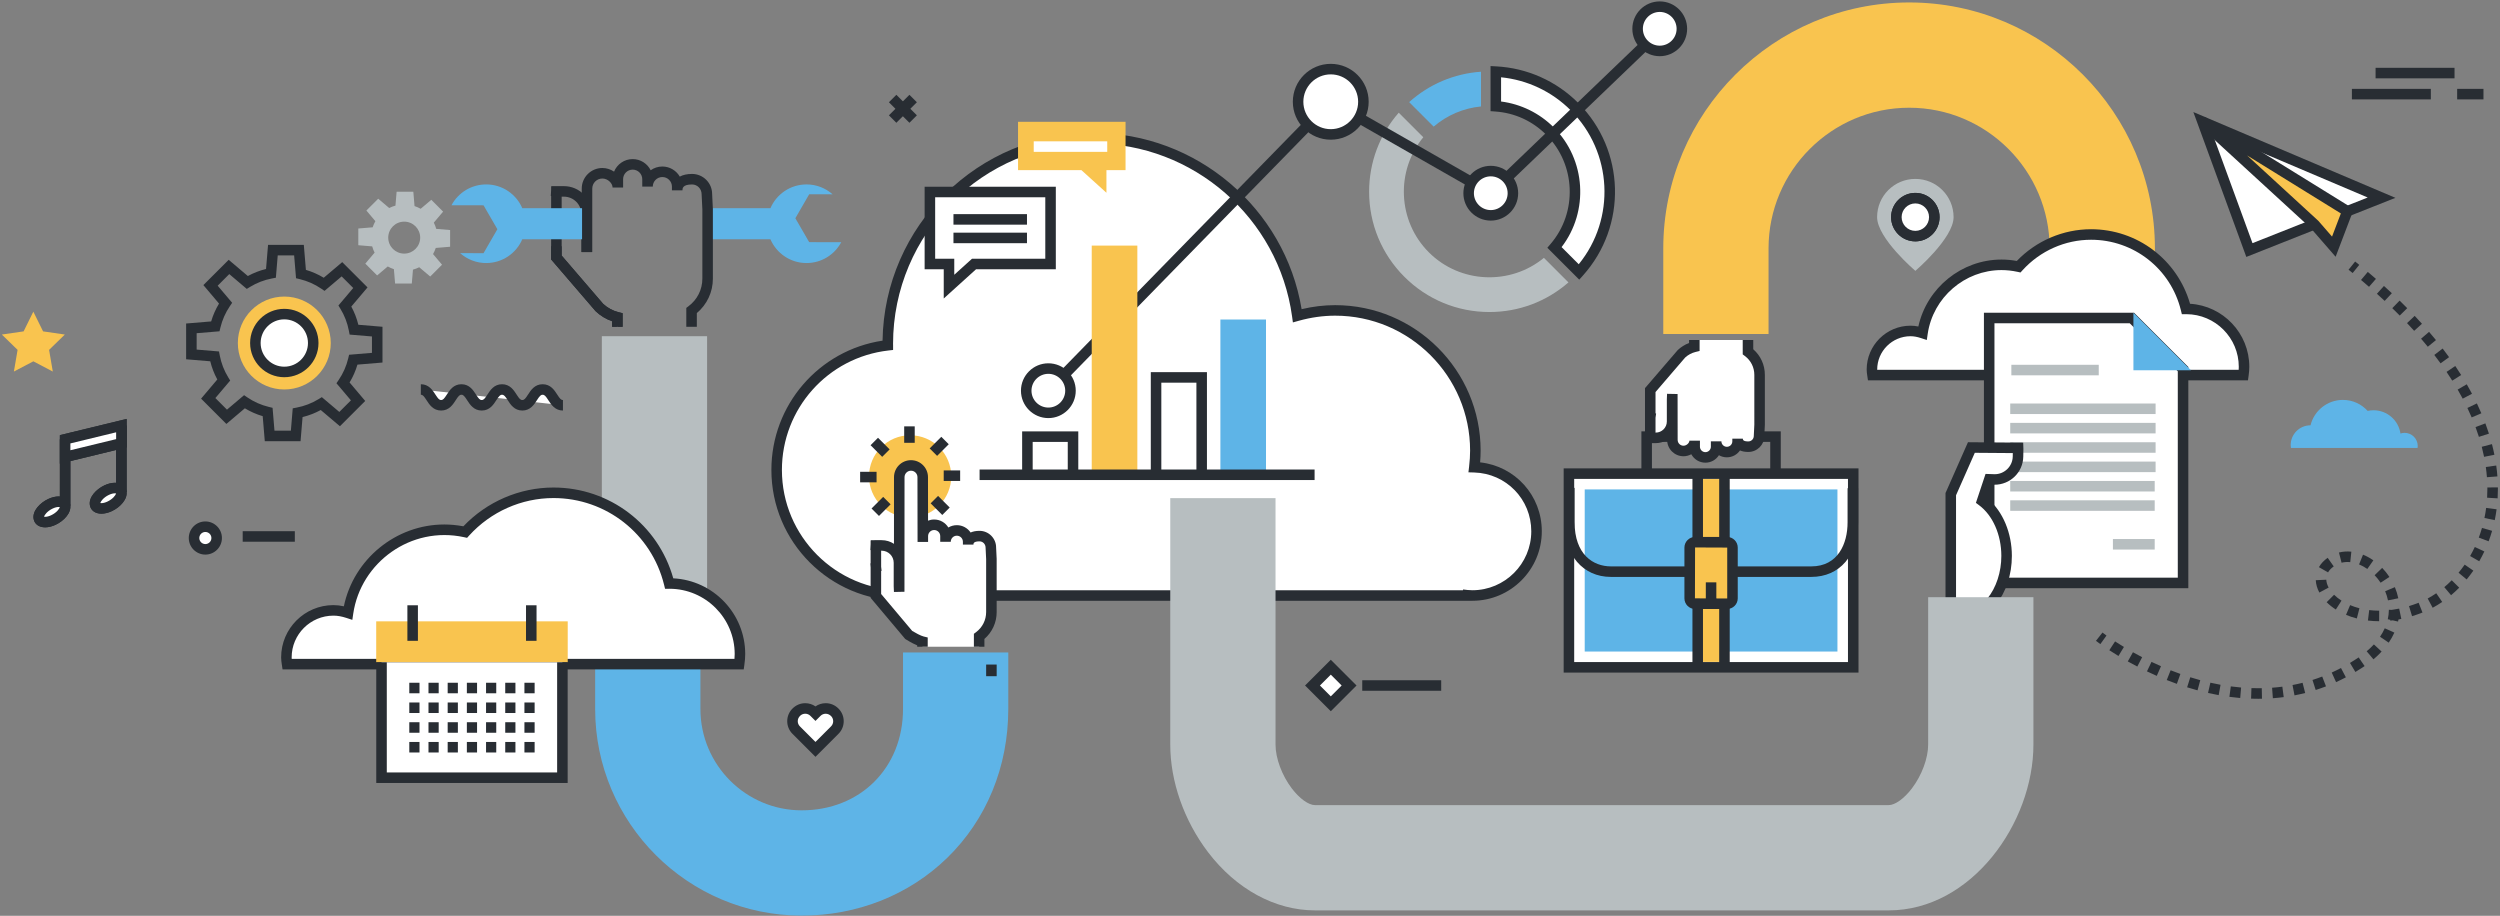 <?xml version="1.0" encoding="UTF-8"?>
<svg width="950px" height="348px" viewBox="0 0 950 348" version="1.1" xmlns="http://www.w3.org/2000/svg" xmlns:xlink="http://www.w3.org/1999/xlink">
    <rect x="0" y="0" width="950" height="348" fill="#808080" stroke="none"/>
    <!-- Generator: Sketch 41.2 (35397) - http://www.bohemiancoding.com/sketch -->
    <title>Creative Writing</title>
    <desc>Created with Sketch.</desc>
    <defs></defs>
    <g id="Page-1" stroke="none" stroke-width="1" fill="none" fill-rule="evenodd">
        <g id="Creative-Writing">
            <polygon id="Fill-223" fill="#B7BEC0" points="228.696 228.935 268.696 228.935 268.696 127.755 228.696 127.755"></polygon>
            <path d="M292.763,90.925 L270.053,90.922 L270.053,79.112 L292.767,79.111 C295.053,73.794 300.327,70.08 306.485,70.08 C310.28,70.071 313.737,71.505 316.378,73.835 L307.489,73.832 L302.231,82.935 L307.493,92.022 L319.683,92.027 C317.167,96.746 312.202,99.957 306.485,99.957 C300.34,99.962 295.056,96.24 292.763,90.925" id="Fill-224" fill="#5EB4E7"></path>
            <path d="M236.595,124.183 L232.595,124.183 L232.595,122.071 C230.285,121.272 228.16,119.986 226.38,118.299 L226.239,118.151 L209.429,98.592 L209.429,83.704 L209.301,82.285 L209.429,82.229 L209.429,74.486 L209.304,74.469 L209.429,72.117 L209.429,70.882 L209.512,70.877 L209.521,70.734 L214.298,70.733 C220.151,70.733 224.913,75.495 224.913,81.347 L224.913,95.777 L220.913,95.777 L220.913,81.347 C220.913,77.7 217.945,74.733 214.298,74.733 L213.429,74.733 L213.429,83.309 L213.723,84.712 L213.429,84.841 L213.429,97.11 L229.204,115.463 C230.852,117.002 232.879,118.098 235.07,118.635 L236.595,119.008 L236.595,124.183" id="Fill-225" fill="#282D33"></path>
            <path d="M211.429,95.177 C211.442,95.177 211.408,95.179 211.429,95.184 L211.429,97.851 L227.756,116.847 C229.644,118.636 231.987,119.939 234.595,120.578 L234.595,124.183 L211.429,95.177" id="Fill-226" fill="#FFFFFF"></path>
            <path d="M236.595,124.183 L232.595,124.183 L232.595,122.071 C230.285,121.272 228.16,119.986 226.38,118.299 L226.239,118.151 L209.429,98.592 L209.425,93.595 L210.973,93.23 L211.426,95.164 L211.429,95.153 L211.429,93.177 L211.822,93.527 L211.892,93.238 L213.429,93.604 L213.429,97.11 L229.204,115.463 C230.852,117.002 232.879,118.098 235.07,118.635 L236.595,119.008 L236.595,124.183" id="Fill-227" fill="#282D33"></path>
            <path d="M264.796,124.183 L260.796,124.183 L260.796,116.997 L261.599,116.396 C264.965,113.88 266.896,110.041 266.896,105.865 L266.896,79.546 L266.615,73.829 C266.612,71.726 264.979,70.093 262.973,70.093 C259.344,70.093 259.335,71.647 259.335,72.317 L259.335,72.322 L255.335,72.322 L255.335,70.915 C255.335,68.907 253.702,67.274 251.694,67.274 C249.688,67.274 248.057,68.907 248.057,70.915 L244.057,70.915 L244.057,68.093 C244.057,66.087 242.425,64.456 240.419,64.456 C238.413,64.456 236.78,66.087 236.78,68.093 L236.78,71.268 L232.78,71.268 C232.78,69.715 231.047,67.84 228.894,67.84 C226.779,67.84 225.06,69.56 225.06,71.672 L225.06,95.777 L221.06,95.777 L221.06,71.672 C221.06,67.354 224.574,63.84 228.894,63.84 C230.514,63.84 232.058,64.356 233.342,65.218 C234.48,62.427 237.224,60.456 240.419,60.456 C243.411,60.456 246.007,62.185 247.259,64.697 C248.511,63.802 250.042,63.274 251.694,63.274 C254.522,63.274 256.996,64.818 258.317,67.108 C259.541,66.446 261.11,66.093 262.973,66.093 C267.185,66.093 270.612,69.52 270.612,73.732 L270.893,79.449 L270.896,105.865 C270.896,110.973 268.685,115.692 264.796,118.964 L264.796,124.183" id="Fill-228" fill="#282D33"></path>
            <path d="M198.473,79.111 L221.183,79.114 L221.183,90.924 L198.47,90.925 C196.183,96.242 190.909,99.957 184.751,99.957 C180.955,99.965 177.499,98.531 174.857,96.201 L183.747,96.206 L189.004,87.101 L183.743,78.014 L171.553,78.009 C174.069,73.291 179.034,70.08 184.751,70.08 C190.896,70.074 196.181,73.796 198.473,79.111" id="Fill-229" fill="#5EB4E7"></path>
            <path d="M560.243,177.546 C560.485,175.47 560.638,173.378 560.638,171.239 C560.638,141.816 536.801,117.956 507.366,117.956 C502.38,117.956 497.559,118.693 492.97,119.976 C487.748,81.886 455.097,52.515 415.546,52.515 C372.362,52.515 337.361,87.524 337.361,130.679 C337.361,130.853 337.375,131.025 337.375,131.2 C313.596,133.916 295.128,154.075 295.128,178.582 C295.128,204.927 316.479,226.292 342.825,226.292 L557.405,226.292 C557.408,226.257 557.425,226.225 557.438,226.182 C558.124,226.241 558.803,226.292 559.493,226.292 C572.962,226.292 583.885,215.371 583.885,201.893 C583.885,188.677 573.362,177.933 560.243,177.546" id="Fill-230" fill="#FFFFFF"></path>
            <path d="M556.001,223.988 L557.608,224.189 C558.219,224.242 558.867,224.292 559.493,224.292 C571.84,224.292 581.885,214.244 581.885,201.893 C581.885,189.72 572.353,179.904 560.184,179.545 L558.004,179.481 L558.257,177.314 C558.513,175.115 558.638,173.128 558.638,171.239 C558.638,142.961 535.638,119.956 507.366,119.956 C502.79,119.956 498.127,120.61 493.508,121.902 L491.3,122.52 L490.988,120.248 C485.851,82.774 453.418,54.515 415.546,54.515 C373.538,54.515 339.361,88.682 339.361,130.679 L339.366,130.863 C339.371,130.975 339.375,131.086 339.375,131.2 L339.375,132.984 L337.602,133.187 C314.528,135.822 297.128,155.338 297.128,178.582 C297.128,203.787 317.628,224.292 342.825,224.292 L555.911,224.292 L556.001,223.988 Z M559.493,228.292 C559.405,228.292 559.319,228.292 559.232,228.291 L559.232,228.292 L342.825,228.292 C315.422,228.292 293.128,205.992 293.128,178.582 C293.128,153.903 311.164,133.089 335.371,129.448 C336.029,85.809 371.742,50.515 415.546,50.515 C454.655,50.515 488.254,79.15 494.615,117.484 C498.869,116.469 503.148,115.956 507.366,115.956 C537.843,115.956 562.638,140.755 562.638,171.239 C562.638,172.665 562.573,174.136 562.441,175.694 C575.748,177.141 585.885,188.264 585.885,201.893 C585.885,216.45 574.045,228.292 559.493,228.292 L559.493,228.292 Z" id="Fill-231" fill="#282D33"></path>
            <path d="M304.628,347.928 C261.36,347.928 226.159,312.699 226.159,269.397 L226.159,251.931 L266.159,251.931 L266.159,269.397 C266.159,290.643 283.416,307.928 304.628,307.928 C326.948,307.928 343.147,291.724 343.147,269.397 L343.147,247.931 L383.147,247.931 L383.147,269.397 C383.147,291.325 374.908,311.419 359.946,325.976 C345.397,340.132 325.751,347.928 304.628,347.928" id="Fill-232" fill="#5EB4E7"></path>
            <path d="M361.474,181.023 C361.474,189.65 354.479,196.644 345.853,196.644 C337.226,196.644 330.231,189.65 330.231,181.023 C330.231,172.396 337.226,165.402 345.853,165.402 C354.479,165.402 361.474,172.396 361.474,181.023" id="Fill-233" fill="#F9C44F"></path>
            <polygon id="Fill-234" fill="#282D33" points="343.593 168.266 347.593 168.266 347.593 162.017 343.593 162.017"></polygon>
            <polyline id="Fill-235" fill="#282D33" points="335.235 173.601 330.816 169.183 333.645 166.354 338.063 170.771 335.235 173.601"></polyline>
            <polyline id="Fill-236" fill="#282D33" points="326.849 183.284 326.849 179.284 333.097 179.283 333.097 183.283 326.849 183.284"></polyline>
            <polyline id="Fill-237" fill="#282D33" points="334.013 196.06 331.185 193.232 335.603 188.814 338.431 191.642 334.013 196.06"></polyline>
            <polyline id="Fill-238" fill="#282D33" points="348.112 200.028 344.112 200.027 344.114 193.779 348.114 193.78 348.112 200.028"></polyline>
            <polyline id="Fill-239" fill="#282D33" points="358.062 195.692 353.644 191.273 356.472 188.445 360.89 192.864 358.062 195.692"></polyline>
            <polygon id="Fill-240" fill="#282D33" points="358.61 182.763 364.858 182.763 364.858 178.763 358.61 178.763"></polygon>
            <polyline id="Fill-241" fill="#282D33" points="356.104 173.232 353.276 170.404 357.694 165.986 360.522 168.814 356.104 173.232"></polyline>
            <path d="M372.077,245.761 L372.077,241.844 C374.903,239.731 376.735,236.372 376.735,232.575 L376.735,212.469 L376.521,208.027 C376.521,205.648 374.591,203.717 372.212,203.717 C369.833,203.717 367.903,204.57 367.903,206.949 L367.903,205.872 C367.903,203.494 365.976,201.564 363.596,201.564 C361.218,201.564 359.288,203.494 359.288,205.872 L359.288,203.717 C359.288,201.34 357.358,199.411 354.979,199.411 C352.601,199.411 350.673,201.34 350.673,203.717 L350.673,205.928 C350.673,204.887 350.634,181.324 350.634,181.324 C350.634,178.868 348.636,176.866 346.175,176.866 C343.714,176.866 341.72,178.868 341.72,181.324 L341.695,224.868 L341.606,222.746 L341.606,213.841 C341.606,210.207 338.665,207.263 335.022,207.263 L332.833,207.263 C332.737,207.263 332.923,207.272 332.833,207.278 L332.833,215.514 C332.845,215.515 332.816,215.518 332.833,215.521 L332.833,226.452 L345.307,241.279 C345.307,241.279 348.54,243.33 350.532,243.814 L350.532,245.761 L372.077,245.761" id="Fill-242" fill="#FFFFFF"></path>
            <path d="M374.077,245.761 L370.077,245.761 L370.077,240.842 L370.879,240.243 C373.33,238.41 374.735,235.615 374.735,232.575 L374.735,212.469 L374.523,208.124 C374.521,206.753 373.485,205.717 372.212,205.717 C369.911,205.717 369.903,206.543 369.903,206.945 L369.903,206.949 L365.903,206.949 L365.903,205.872 C365.903,204.599 364.868,203.564 363.596,203.564 C362.323,203.564 361.288,204.599 361.288,205.872 L357.288,205.872 L357.288,203.717 C357.288,202.445 356.252,201.411 354.979,201.411 C353.708,201.411 352.673,202.445 352.673,203.717 L352.673,205.926 L352.673,205.928 L348.673,205.928 C348.673,204.887 348.634,181.327 348.634,181.327 C348.634,179.968 347.531,178.866 346.175,178.866 C344.821,178.866 343.72,179.968 343.72,181.324 L343.695,224.869 L339.697,224.951 L339.608,222.829 L339.606,213.841 C339.606,211.317 337.55,209.263 335.022,209.263 L334.833,209.263 L334.833,215.373 L335.013,216.906 L334.833,216.965 L334.833,225.722 L346.633,239.749 C347.835,240.486 349.877,241.596 351.005,241.871 L352.532,242.242 L352.532,245.761 L348.532,245.761 L348.532,245.241 C346.574,244.435 344.519,243.147 344.235,242.968 L343.975,242.802 L330.833,227.181 L330.833,215.661 L330.722,214.104 L330.833,214.068 L330.833,209.034 L330.717,209.02 L330.833,206.745 L330.833,205.404 L330.916,205.398 L330.924,205.264 L335.022,205.263 C336.749,205.263 338.358,205.775 339.706,206.655 L339.72,181.323 C339.72,177.763 342.615,174.866 346.175,174.866 C349.736,174.866 352.634,177.763 352.634,181.324 C352.634,181.324 352.649,190.672 352.661,197.852 C353.379,197.567 354.161,197.411 354.979,197.411 C357.263,197.411 359.267,198.629 360.374,200.45 C361.317,199.888 362.419,199.564 363.596,199.564 C365.772,199.564 367.695,200.673 368.83,202.355 C369.717,201.955 370.833,201.717 372.212,201.717 C375.69,201.717 378.521,204.548 378.521,208.027 L378.733,212.373 L378.735,232.575 C378.735,236.544 377.05,240.216 374.077,242.799 L374.077,245.761" id="Fill-243" fill="#282D33"></path>
            <polygon id="Fill-244" fill="#282D33" points="374.737 256.956 378.737 256.956 378.737 252.53 374.737 252.53"></polygon>
            <polygon id="Fill-245" fill="#FFFFFF" points="596.192 253.585 704.228 253.585 704.228 179.982 596.192 179.982"></polygon>
            <path d="M598.192,251.585 L702.228,251.585 L702.228,181.982 L598.192,181.982 L598.192,251.585 Z M594.192,255.585 L706.228,255.585 L706.228,177.982 L594.192,177.982 L594.192,255.585 Z" id="Fill-246" fill="#282D33"></path>
            <polygon id="Fill-247" fill="#5EB4E7" points="602.192 247.585 698.228 247.585 698.228 185.982 602.192 185.982"></polygon>
            <polygon id="Fill-248" fill="#F9C44F" points="643.579 251.527 656.844 251.527 656.844 182.042 643.579 182.042"></polygon>
            <path d="M688.269,219.228 L659.286,219.228 L659.286,215.228 L688.269,215.228 C698.454,215.228 702.083,206.583 702.083,198.494 L702.083,185.518 L706.083,185.518 L706.083,198.494 C706.083,211.089 699.09,219.228 688.269,219.228" id="Fill-249" fill="#282D33"></path>
            <path d="M640.333,219.228 L612.151,219.228 C601.496,219.228 594.337,210.845 594.337,198.368 L594.337,185.393 L598.337,185.393 L598.337,198.368 C598.337,210.799 605.473,215.228 612.151,215.228 L640.333,215.228 L640.333,219.228" id="Fill-250" fill="#282D33"></path>
            <polyline id="Fill-251" fill="#282D33" points="676.69 178.591 672.69 178.591 672.69 167.915 627.733 167.915 627.733 178.591 623.733 178.591 623.733 163.915 676.69 163.915 676.69 178.591"></polyline>
            <path d="M664.233,129.193 L664.233,133.666 C666.908,135.667 668.644,138.845 668.644,142.435 L668.644,161.464 L668.438,165.667 C668.438,167.918 666.612,169.744 664.361,169.744 C662.108,169.744 660.284,168.936 660.284,166.686 L660.284,167.706 C660.284,169.957 658.46,171.783 656.208,171.783 C653.956,171.783 652.13,169.957 652.13,167.706 L652.13,169.744 C652.13,171.995 650.303,173.82 648.052,173.82 C645.802,173.82 643.978,171.995 643.978,169.744 L643.978,167.45 C643.978,169.373 642.05,171.375 639.723,171.375 C637.392,171.375 635.507,169.48 635.507,167.157 L635.481,149.731 L635.399,151.739 L635.399,160.163 C635.399,163.604 632.614,166.389 629.169,166.389 L627.097,166.389 C627.007,166.389 627.181,166.381 627.097,166.376 L627.097,158.582 C627.108,158.582 627.079,158.579 627.097,158.575 L627.097,148.231 L638.899,134.496 C640.265,133.204 641.96,132.259 643.847,131.799 L643.847,129.193 L664.233,129.193" id="Fill-252" fill="#FFFFFF"></path>
            <path d="M648.052,175.82 C645.739,175.82 643.723,174.519 642.697,172.611 C641.801,173.094 640.782,173.375 639.723,173.375 C636.295,173.375 633.507,170.585 633.507,167.157 L633.507,167.151 C632.247,167.936 630.76,168.389 629.169,168.389 L625.209,168.389 L625.2,168.27 L625.097,168.264 L625.073,166.503 L624.965,164.619 L625.097,164.604 L625.097,147.49 L637.525,133.043 C638.775,131.859 640.248,130.938 641.847,130.331 L641.847,129.193 L645.847,129.193 L645.847,133.37 L644.32,133.742 C642.84,134.103 641.468,134.842 640.345,135.881 L629.097,148.972 L629.097,157.074 L629.32,157.139 L629.097,158.741 L629.097,164.389 L629.169,164.389 C631.501,164.389 633.399,162.493 633.399,160.163 L633.399,151.739 L633.483,149.649 L637.481,149.728 L637.507,167.154 C637.507,168.379 638.5,169.375 639.723,169.375 C641.009,169.375 641.978,168.207 641.978,167.45 L645.978,167.45 L645.978,169.744 C645.978,170.889 646.908,171.82 648.052,171.82 C649.198,171.82 650.13,170.889 650.13,169.744 L650.13,167.706 L654.13,167.706 C654.13,168.851 655.062,169.783 656.208,169.783 C657.353,169.783 658.284,168.851 658.284,167.706 L658.284,166.686 L662.284,166.686 C662.284,167.029 662.284,167.744 664.361,167.744 C665.507,167.744 666.438,166.813 666.438,165.667 L666.646,161.367 L666.644,142.435 C666.644,139.595 665.328,136.982 663.035,135.267 L662.233,134.667 L662.233,129.193 L666.233,129.193 L666.233,132.713 C669.048,135.177 670.644,138.667 670.644,142.435 L670.644,161.464 L670.436,165.765 C670.438,169.018 667.712,171.744 664.361,171.744 C663.082,171.744 662.037,171.531 661.198,171.169 C660.1,172.748 658.272,173.783 656.208,173.783 C655.112,173.783 654.083,173.491 653.193,172.981 C652.115,174.686 650.214,175.82 648.052,175.82" id="Fill-253" fill="#282D33"></path>
            <polygon id="Fill-254" fill="#282D33" points="643.131 205.416 647.131 205.416 647.131 180.312 643.131 180.312"></polygon>
            <polygon id="Fill-255" fill="#282D33" points="653.29 205.416 657.29 205.416 657.29 180.312 653.29 180.312"></polygon>
            <polygon id="Fill-256" fill="#282D33" points="643.131 252.691 647.131 252.691 647.131 228.85 643.131 228.85"></polygon>
            <polygon id="Fill-257" fill="#282D33" points="653.29 252.691 657.29 252.691 657.29 228.85 653.29 228.85"></polygon>
            <path d="M644.126,208.034 L644.079,227.372 L656.296,227.42 C656.325,227.42 656.344,227.401 656.344,227.372 L656.344,208.083 L644.126,208.034 Z M656.296,231.42 L644.126,231.42 C641.895,231.42 640.079,229.604 640.079,227.372 L640.079,208.083 C640.079,205.85 641.895,204.034 644.126,204.034 L656.296,204.034 C658.528,204.034 660.344,205.85 660.344,208.083 L660.344,227.372 C660.344,229.604 658.528,231.42 656.296,231.42 L656.296,231.42 Z" id="Fill-258" fill="#282D33"></path>
            <polygon id="Fill-259" fill="#282D33" points="648.21 228.147 652.21 228.147 652.21 221.292 648.21 221.292"></polygon>
            <path d="M672.046,126.931 L632.046,126.931 L632.046,94.396 C632.046,42.861 673.964,0.935 725.488,0.935 C776.976,0.935 818.864,42.861 818.864,94.396 L818.864,121.945 L778.864,121.945 L778.864,94.396 C778.864,64.917 754.92,40.935 725.488,40.935 C696.02,40.935 672.046,64.917 672.046,94.396 L672.046,126.931" id="Fill-260" fill="#F9C44F"></path>
            <path d="M711.549,142.527 C711.446,141.833 711.336,141.146 711.336,140.431 C711.336,132.33 717.903,125.763 726.004,125.763 C727.601,125.763 729.111,126.087 730.552,126.56 C732.706,111.898 745.305,100.63 760.568,100.63 C762.808,100.63 764.983,100.889 767.086,101.347 C773.888,93.847 783.679,89.107 794.604,89.107 C812.069,89.107 826.675,101.164 830.671,117.39 C830.694,117.39 830.72,117.386 830.743,117.386 C842.888,117.386 852.737,127.238 852.737,139.38 C852.737,140.455 852.632,141.495 852.488,142.527 L711.549,142.527" id="Fill-261" fill="#FFFFFF"></path>
            <path d="M713.337,140.527 L850.695,140.527 C850.723,140.126 850.737,139.75 850.737,139.38 C850.737,128.378 841.804,119.422 830.81,119.386 L830.671,119.39 L829.104,119.39 L828.729,117.869 C824.849,102.112 810.816,91.107 794.604,91.107 C784.734,91.107 775.244,95.329 768.567,102.691 L767.79,103.547 L766.66,103.301 C764.616,102.856 762.567,102.63 760.568,102.63 C746.612,102.63 734.559,113.043 732.531,126.851 L732.186,129.201 L729.928,128.46 C728.498,127.991 727.214,127.763 726.004,127.763 C719.019,127.763 713.336,133.446 713.336,140.431 C713.336,140.463 713.337,140.495 713.337,140.527 Z M854.227,144.527 L709.824,144.527 L709.552,142.697 C709.446,141.986 709.336,141.251 709.336,140.431 C709.336,131.24 716.813,123.763 726.004,123.763 C726.97,123.763 727.954,123.865 728.975,124.072 C732.187,109.421 745.392,98.63 760.568,98.63 C762.484,98.63 764.435,98.811 766.385,99.167 C773.768,91.489 783.988,87.107 794.604,87.107 C812.149,87.107 827.402,98.678 832.218,115.431 C844.764,116.196 854.737,126.646 854.737,139.38 C854.737,140.409 854.652,141.497 854.469,142.804 L854.227,144.527 L854.227,144.527 Z" id="Fill-262" fill="#282D33"></path>
            <path d="M109.092,252.372 C108.965,251.529 108.83,250.691 108.83,249.816 C108.83,239.945 116.835,231.943 126.708,231.943 C128.66,231.943 130.494,232.335 132.252,232.91 C134.878,215.039 150.235,201.305 168.838,201.305 C171.57,201.305 174.221,201.622 176.784,202.179 C185.071,193.039 197.015,187.261 210.323,187.261 C231.611,187.261 249.418,201.955 254.29,221.736 C254.312,221.736 254.35,221.729 254.371,221.729 C269.175,221.729 281.181,233.735 281.181,248.54 C281.181,249.847 281.055,251.118 280.877,252.372 L109.092,252.372" id="Fill-263" fill="#FFFFFF"></path>
            <path d="M110.852,250.372 L279.098,250.372 C279.154,249.721 279.181,249.119 279.181,248.54 C279.181,234.893 268.106,223.783 254.472,223.729 L254.29,223.736 L252.723,223.736 L252.348,222.214 C247.569,202.812 230.288,189.261 210.323,189.261 C198.167,189.261 186.483,194.459 178.266,203.522 L177.489,204.379 L176.359,204.133 C156.167,199.74 137.093,213.719 134.23,233.2 L133.886,235.547 L131.631,234.811 C129.818,234.219 128.254,233.943 126.708,233.943 C117.953,233.943 110.83,241.063 110.83,249.816 C110.83,249.999 110.838,250.185 110.852,250.372 Z M282.614,254.372 L107.371,254.372 L107.092,252.525 C106.963,251.673 106.83,250.791 106.83,249.816 C106.83,238.858 115.747,229.943 126.708,229.943 C127.989,229.943 129.298,230.093 130.666,230.398 C134.373,212.522 150.398,199.305 168.838,199.305 C171.219,199.305 173.651,199.538 176.083,199.996 C185.008,190.617 197.421,185.261 210.323,185.261 C231.618,185.261 250.118,199.372 255.839,219.766 C271.046,220.533 283.181,233.146 283.181,248.54 C283.181,249.789 283.078,251.095 282.857,252.652 L282.614,254.372 L282.614,254.372 Z" id="Fill-264" fill="#282D33"></path>
            <path d="M533.656,105.177 C525.022,96.542 520.267,85.062 520.267,72.85 C520.267,61.706 524.243,51.146 531.521,42.82 L540.852,52.151 C530.332,64.918 531.058,83.978 542.956,95.879 C554.856,107.78 573.916,108.502 586.686,97.983 L596.014,107.313 C587.686,114.59 577.128,118.568 565.981,118.568 C553.772,118.568 542.291,113.812 533.656,105.177" id="Fill-265" fill="#B7BEC0"></path>
            <path d="M535.479,38.807 C543.073,31.986 552.594,27.958 562.775,27.255 L562.775,40.451 C556.112,41.099 549.873,43.76 544.794,48.123 L535.479,38.807" id="Fill-266" fill="#5EB4E7"></path>
            <path d="M590.712,94.039 C601.677,81.26 601.108,61.927 589.009,49.827 C583.427,44.244 576.196,40.948 568.41,40.382 L568.41,27.213 C579.712,27.798 590.254,32.474 598.309,40.527 C615.538,57.757 616.111,85.431 600.031,103.359 L590.712,94.039" id="Fill-267" fill="#FFFFFF"></path>
            <path d="M593.401,93.899 L599.917,100.416 C613.978,83.147 612.811,57.858 596.894,41.941 C589.741,34.79 580.404,30.373 570.41,29.371 L570.41,38.573 C577.952,39.536 585,42.989 590.423,48.413 C602.68,60.67 603.845,80.303 593.401,93.899 Z M600.11,106.266 L587.988,94.143 L589.194,92.736 C599.525,80.696 598.822,62.47 587.594,51.241 C582.333,45.979 575.649,42.913 568.265,42.377 L566.41,42.242 L566.41,25.107 L568.513,25.216 C580.285,25.825 591.369,30.761 599.723,39.112 C617.642,57.033 618.431,85.84 601.52,104.694 L600.11,106.266 L600.11,106.266 Z" id="Fill-268" fill="#282D33"></path>
            <polyline id="Fill-269" fill="#282D33" points="402.655 147.01 399.794 144.215 505.333 36.169 566.188 70.942 627.161 12.409 629.931 15.294 566.8 75.899 506.034 41.176 402.655 147.01"></polyline>
            <path d="M406.783,148.464 C406.783,153.112 403.019,156.876 398.373,156.876 C393.728,156.876 389.963,153.112 389.963,148.464 C389.963,143.818 393.728,140.055 398.373,140.055 C403.019,140.055 406.783,143.818 406.783,148.464" id="Fill-270" fill="#FFFFFF"></path>
            <path d="M398.373,142.055 C394.838,142.055 391.963,144.93 391.963,148.464 C391.963,152 394.838,154.876 398.373,154.876 C401.908,154.876 404.783,152 404.783,148.464 C404.783,144.93 401.908,142.055 398.373,142.055 Z M398.373,158.876 C392.633,158.876 387.963,154.206 387.963,148.464 C387.963,142.725 392.633,138.055 398.373,138.055 C404.113,138.055 408.783,142.725 408.783,148.464 C408.783,154.206 404.113,158.876 398.373,158.876 L398.373,158.876 Z" id="Fill-271" fill="#282D33"></path>
            <path d="M518.094,38.672 C518.094,45.529 512.538,51.083 505.684,51.083 C498.829,51.083 493.273,45.529 493.273,38.672 C493.273,31.817 498.829,26.261 505.684,26.261 C512.538,26.261 518.094,31.817 518.094,38.672" id="Fill-272" fill="#FFFFFF"></path>
            <path d="M505.684,28.261 C499.943,28.261 495.273,32.932 495.273,38.672 C495.273,44.413 499.943,49.083 505.684,49.083 C511.424,49.083 516.094,44.413 516.094,38.672 C516.094,32.932 511.424,28.261 505.684,28.261 Z M505.684,53.083 C497.738,53.083 491.273,46.618 491.273,38.672 C491.273,30.726 497.738,24.261 505.684,24.261 C513.629,24.261 520.094,30.726 520.094,38.672 C520.094,46.618 513.629,53.083 505.684,53.083 L505.684,53.083 Z" id="Fill-273" fill="#282D33"></path>
            <path d="M574.904,73.42 C574.904,78.068 571.14,81.832 566.494,81.832 C561.849,81.832 558.084,78.068 558.084,73.42 C558.084,68.777 561.849,65.011 566.494,65.011 C571.14,65.011 574.904,68.777 574.904,73.42" id="Fill-274" fill="#FFFFFF"></path>
            <path d="M566.494,67.011 C562.959,67.011 560.084,69.886 560.084,73.42 C560.084,76.956 562.959,79.832 566.494,79.832 C570.029,79.832 572.904,76.956 572.904,73.42 C572.904,69.886 570.029,67.011 566.494,67.011 Z M566.494,83.832 C560.754,83.832 556.084,79.161 556.084,73.42 C556.084,67.681 560.754,63.011 566.494,63.011 C572.234,63.011 576.904,67.681 576.904,73.42 C576.904,79.161 572.234,83.832 566.494,83.832 L566.494,83.832 Z" id="Fill-275" fill="#282D33"></path>
            <path d="M639.11,10.945 C639.11,15.591 635.345,19.355 630.7,19.355 C626.054,19.355 622.29,15.591 622.29,10.945 C622.29,6.3 626.054,2.535 630.7,2.535 C635.345,2.535 639.11,6.3 639.11,10.945" id="Fill-276" fill="#FFFFFF"></path>
            <path d="M630.7,4.535 C627.166,4.535 624.29,7.411 624.29,10.945 C624.29,14.479 627.166,17.355 630.7,17.355 C634.235,17.355 637.11,14.479 637.11,10.945 C637.11,7.411 634.235,4.535 630.7,4.535 Z M630.7,21.355 C624.96,21.355 620.29,16.685 620.29,10.945 C620.29,5.205 624.96,0.535 630.7,0.535 C636.44,0.535 641.11,5.205 641.11,10.945 C641.11,16.685 636.44,21.355 630.7,21.355 L630.7,21.355 Z" id="Fill-277" fill="#282D33"></path>
            <polygon id="Fill-278" fill="#F9C44F" points="414.859 179.417 432.192 179.417 432.192 93.326 414.859 93.326"></polygon>
            <polygon id="Fill-279" fill="#FFFFFF" points="439.304 179.417 456.637 179.417 456.637 143.417 439.304 143.417"></polygon>
            <polyline id="Fill-280" fill="#282D33" points="458.637 179.417 454.637 179.417 454.637 145.417 441.304 145.417 441.304 179.417 437.304 179.417 437.304 141.417 458.637 141.417 458.637 179.417"></polyline>
            <polygon id="Fill-281" fill="#5EB4E7" points="463.748 179.417 481.081 179.417 481.081 121.417 463.748 121.417"></polygon>
            <polygon id="Fill-282" fill="#FFFFFF" points="390.415 179.417 407.748 179.417 407.748 165.927 390.415 165.927"></polygon>
            <polyline id="Fill-283" fill="#282D33" points="409.748 179.417 405.748 179.417 405.748 167.927 392.415 167.927 392.415 179.417 388.415 179.417 388.415 163.927 409.748 163.927 409.748 179.417"></polyline>
            <polyline id="Fill-284" fill="#FFFFFF" points="372.242 180.417 499.542 180.417 372.242 180.417"></polyline>
            <polygon id="Fill-285" fill="#282D33" points="372.242 182.417 499.542 182.417 499.542 178.417 372.242 178.417"></polygon>
            <polyline id="Fill-286" fill="#FFFFFF" points="829.562 221.518 829.562 140.277 810.12 120.832 755.892 120.832 755.892 221.518 829.562 221.518"></polyline>
            <path d="M757.892,219.518 L827.562,219.518 L827.562,141.105 L809.292,122.832 L757.892,122.832 L757.892,219.518 Z M831.562,223.518 L753.892,223.518 L753.892,118.832 L810.948,118.832 L831.562,139.449 L831.562,223.518 L831.562,223.518 Z" id="Fill-287" fill="#282D33"></path>
            <polyline id="Fill-288" fill="#5EB4E7" points="810.7 140.697 832.562 140.697 810.7 118.832 810.7 140.697"></polyline>
            <polygon id="Fill-289" fill="#B7BEC0" points="764.313 142.622 797.523 142.622 797.523 138.622 764.313 138.622"></polygon>
            <polygon id="Fill-290" fill="#B7BEC0" points="763.888 157.335 819.128 157.335 819.128 153.335 763.888 153.335"></polygon>
            <polygon id="Fill-291" fill="#B7BEC0" points="763.888 164.691 819.128 164.691 819.128 160.691 763.888 160.691"></polygon>
            <polygon id="Fill-292" fill="#B7BEC0" points="763.888 172.05 819.128 172.05 819.128 168.05 763.888 168.05"></polygon>
            <polygon id="Fill-293" fill="#B7BEC0" points="763.888 179.406 819.128 179.406 819.128 175.406 763.888 175.406"></polygon>
            <polygon id="Fill-294" fill="#B7BEC0" points="763.888 186.763 818.787 186.763 818.787 182.763 763.888 182.763"></polygon>
            <polygon id="Fill-295" fill="#B7BEC0" points="763.888 194.118 818.787 194.118 818.787 190.118 763.888 190.118"></polygon>
            <polygon id="Fill-296" fill="#B7BEC0" points="802.907 208.833 818.787 208.833 818.787 204.833 802.907 204.833"></polygon>
            <path d="M756.749,228.721 C760.293,224.35 762.51,218.139 762.509,211.244 C762.51,202.264 758.752,194.443 753.199,190.344 L755.933,182.133 L757.868,182.198 C762.744,182.274 766.766,178.383 766.844,173.504 L766.893,170.564 C766.895,170.435 766.881,170.314 766.877,170.189 L749.126,170.055 L741.294,187.778 L741.294,228.721 L756.749,228.721" id="Fill-297" fill="#FFFFFF"></path>
            <path d="M758.302,229.981 L755.196,227.461 C758.573,223.296 760.51,217.385 760.509,211.244 C760.51,203.214 757.253,195.823 752.011,191.953 L750.843,191.091 L754.507,180.084 L757.935,180.199 C761.637,180.246 764.783,177.24 764.844,173.473 L764.865,172.174 L750.424,172.065 L743.294,188.2 L743.294,228.721 L739.294,228.721 L739.294,187.355 L747.828,168.045 L768.816,168.204 L768.876,170.126 C768.888,170.335 768.894,170.462 768.892,170.594 L768.843,173.538 C768.748,179.508 763.826,184.242 757.837,184.198 L757.359,184.182 L755.538,189.652 C761.104,194.432 764.51,202.553 764.509,211.244 C764.51,218.389 762.305,225.043 758.302,229.981" id="Fill-298" fill="#282D33"></path>
            <path d="M717.7,345.945 L499.7,345.945 C484.551,345.945 469.727,337.872 459.028,323.795 C449.923,311.814 444.7,296.925 444.7,282.945 L444.7,189.279 L484.7,189.279 L484.7,282.945 C484.7,288.123 487.124,294.657 490.875,299.592 C493.808,303.451 497.271,305.945 499.7,305.945 L717.7,305.945 C720.128,305.945 723.593,303.451 726.526,299.592 C730.276,294.657 732.7,288.123 732.7,282.945 L732.7,226.945 L772.7,226.945 L772.7,282.945 C772.7,312.684 749.178,345.945 717.7,345.945" id="Fill-299" fill="#B7BEC0"></path>
            <polyline id="Fill-300" fill="#FFFFFF" points="399.211 72.962 353.359 72.962 353.359 100.326 360.621 100.326 360.621 108.919 370.121 100.326 399.211 100.326 399.211 72.962"></polyline>
            <path d="M355.359,98.326 L362.621,98.326 L362.621,104.413 L369.351,98.326 L397.211,98.326 L397.211,74.962 L355.359,74.962 L355.359,98.326 Z M358.621,113.426 L358.621,102.326 L351.359,102.326 L351.359,70.962 L401.211,70.962 L401.211,102.326 L370.892,102.326 L358.621,113.426 L358.621,113.426 Z" id="Fill-301" fill="#282D33"></path>
            <polygon id="Fill-302" fill="#282D33" points="362.316 85.371 390.252 85.371 390.252 81.371 362.316 81.371"></polygon>
            <polygon id="Fill-303" fill="#282D33" points="362.316 92.412 390.252 92.412 390.252 88.412 362.316 88.412"></polygon>
            <polyline id="Fill-304" fill="#F9C44F" points="386.857 46.294 427.709 46.294 427.709 64.66 420.445 64.66 420.445 73.253 410.945 64.66 386.857 64.66 386.857 46.294"></polyline>
            <polygon id="Fill-305" fill="#FFFFFF" points="392.814 57.705 420.752 57.705 420.752 53.705 392.814 53.705"></polygon>
            <path d="M104.3,163.656 L110.531,163.657 L111.238,155.167 L112.731,154.882 C115.694,154.318 118.496,153.236 121.061,151.667 L122.293,150.912 L128.946,156.542 L133.352,152.136 L127.851,145.635 L128.706,144.379 C130.396,141.893 131.611,139.145 132.316,136.213 L132.654,134.808 L141.342,134.084 L141.342,127.854 L132.853,127.146 L132.568,125.653 C132.005,122.692 130.923,119.889 129.353,117.323 L128.599,116.09 L134.228,109.438 L129.823,105.033 L123.321,110.536 L122.064,109.68 C119.58,107.99 116.833,106.774 113.899,106.068 L112.494,105.729 L111.77,97.042 L105.539,97.042 L104.832,105.532 L103.339,105.816 C100.374,106.38 97.571,107.462 95.009,109.031 L93.776,109.787 L87.124,104.156 L82.718,108.562 L88.219,115.063 L87.365,116.319 C85.673,118.809 84.457,121.557 83.753,124.485 L83.415,125.89 L74.728,126.615 L74.727,132.845 L83.218,133.553 L83.502,135.046 C84.066,138.01 85.147,140.813 86.717,143.374 L87.473,144.606 L81.842,151.26 L86.247,155.666 L92.749,150.164 L94.006,151.019 C96.494,152.711 99.241,153.927 102.171,154.631 L103.576,154.969 L104.3,163.656 Z M114.211,167.657 L100.62,167.656 L99.827,158.144 C97.441,157.443 95.169,156.441 93.044,155.154 L86.021,161.097 L76.412,151.485 L82.576,144.201 C81.387,142.021 80.49,139.707 79.897,137.29 L70.726,136.525 L70.728,122.935 L80.24,122.141 C80.941,119.756 81.943,117.485 83.229,115.359 L77.286,108.335 L86.899,98.726 L94.183,104.89 C96.362,103.702 98.677,102.805 101.095,102.212 L101.859,93.042 L115.449,93.042 L116.243,102.556 C118.631,103.258 120.902,104.259 123.025,105.545 L130.048,99.601 L139.659,109.213 L133.494,116.497 C134.683,118.679 135.58,120.993 136.172,123.409 L145.342,124.173 L145.342,137.765 L135.829,138.558 C135.127,140.944 134.126,143.216 132.841,145.339 L138.783,152.363 L129.171,161.973 L121.887,155.808 C119.706,156.997 117.392,157.894 114.976,158.486 L114.211,167.657 L114.211,167.657 Z" id="Fill-306" fill="#282D33"></path>
            <path d="M125.689,130.349 C125.689,140.099 117.785,148.003 108.035,148.003 C98.285,148.003 90.381,140.099 90.381,130.349 C90.381,120.599 98.285,112.695 108.035,112.695 C117.785,112.695 125.689,120.599 125.689,130.349" id="Fill-307" fill="#F9C44F"></path>
            <path d="M119.027,130.349 C119.027,136.42 114.105,141.341 108.035,141.341 C101.965,141.341 97.043,136.42 97.043,130.349 C97.043,124.279 101.965,119.357 108.035,119.357 C114.105,119.357 119.027,124.279 119.027,130.349" id="Fill-308" fill="#FFFFFF"></path>
            <path d="M108.035,121.357 C103.077,121.357 99.043,125.391 99.043,130.349 C99.043,135.308 103.077,139.341 108.035,139.341 C112.993,139.341 117.027,135.308 117.027,130.349 C117.027,125.391 112.993,121.357 108.035,121.357 Z M108.035,143.341 C100.871,143.341 95.043,137.513 95.043,130.349 C95.043,123.185 100.871,117.357 108.035,117.357 C115.199,117.357 121.027,123.185 121.027,130.349 C121.027,137.513 115.199,143.341 108.035,143.341 L108.035,143.341 Z" id="Fill-309" fill="#282D33"></path>
            <path d="M153.601,96.371 C150.246,96.371 147.526,93.652 147.526,90.297 C147.526,86.943 150.246,84.224 153.601,84.224 C156.955,84.224 159.673,86.943 159.673,90.297 C159.673,93.652 156.955,96.371 153.601,96.371 Z M171.041,93.763 L171.042,87.41 L165.767,86.971 C165.541,86.141 165.232,85.345 164.849,84.593 L168.384,80.416 L163.892,75.922 L159.851,79.343 C159.117,78.922 158.337,78.575 157.521,78.308 L157.066,72.856 L150.714,72.856 L150.275,78.13 C149.442,78.357 148.648,78.666 147.896,79.048 L143.718,75.513 L139.226,80.005 L142.646,84.046 C142.226,84.781 141.878,85.56 141.61,86.376 L136.16,86.832 L136.16,93.183 L141.433,93.624 C141.66,94.455 141.968,95.25 142.351,96.002 L138.817,100.179 L143.308,104.671 L147.349,101.252 C148.083,101.672 148.863,102.02 149.679,102.287 L150.134,107.739 L156.488,107.739 L156.926,102.464 C157.757,102.239 158.552,101.928 159.304,101.546 L163.482,105.081 L167.974,100.588 L164.555,96.548 C164.974,95.814 165.323,95.034 165.589,94.217 L171.041,93.763 L171.041,93.763 Z" id="Fill-310" fill="#B7BEC0"></path>
            <path d="M159.919,148.007 C163.775,148.007 163.775,154.007 167.63,154.007 C171.486,154.007 171.486,148.007 175.342,148.007 C179.199,148.007 179.199,154.007 183.056,154.007 C186.914,154.007 186.914,148.007 190.771,148.007 C194.626,148.007 194.626,154.007 198.483,154.007 C202.342,154.007 202.342,148.007 206.201,148.007 C210.06,148.007 210.06,154.007 213.919,154.007 L159.919,148.007" id="Fill-311" fill="#FFFFFF"></path>
            <path d="M213.919,156.007 C210.898,156.007 209.441,153.743 208.378,152.089 C207.357,150.501 206.923,150.007 206.201,150.007 C205.479,150.007 205.045,150.501 204.024,152.089 C202.961,153.743 201.504,156.007 198.483,156.007 C195.463,156.007 194.007,153.742 192.944,152.088 C191.924,150.501 191.491,150.007 190.771,150.007 C190.049,150.007 189.616,150.501 188.596,152.089 C187.533,153.743 186.077,156.007 183.056,156.007 C180.035,156.007 178.58,153.743 177.517,152.089 C176.496,150.501 176.063,150.007 175.342,150.007 C174.621,150.007 174.188,150.501 173.168,152.089 C172.105,153.743 170.65,156.007 167.63,156.007 C164.61,156.007 163.155,153.742 162.092,152.088 C161.072,150.501 160.64,150.007 159.919,150.007 L159.919,146.007 C162.939,146.007 164.395,148.272 165.458,149.926 C166.478,151.513 166.91,152.007 167.63,152.007 C168.351,152.007 168.783,151.513 169.803,149.926 C170.866,148.272 172.321,146.007 175.342,146.007 C178.362,146.007 179.818,148.272 180.881,149.926 C181.901,151.513 182.335,152.007 183.056,152.007 C183.777,152.007 184.211,151.513 185.231,149.926 C186.294,148.272 187.75,146.007 190.771,146.007 C193.791,146.007 195.246,148.272 196.309,149.926 C197.329,151.513 197.762,152.007 198.483,152.007 C199.206,152.007 199.639,151.513 200.66,149.925 C201.724,148.272 203.18,146.007 206.201,146.007 C209.222,146.007 210.679,148.272 211.742,149.925 C212.764,151.513 213.196,152.007 213.919,152.007 L213.919,156.007" id="Fill-312" fill="#282D33"></path>
            <path d="M24.713,192.17 C25.031,193.871 23.059,196.299 20.305,197.596 C17.554,198.894 15.065,198.566 14.748,196.868 C14.429,195.167 16.401,192.736 19.155,191.439 C21.908,190.144 24.396,190.471 24.713,192.17" id="Fill-313" fill="#FFFFFF"></path>
            <path d="M16.729,196.347 C16.827,196.37 16.972,196.39 17.168,196.39 C17.816,196.39 18.627,196.176 19.451,195.788 C21.532,194.808 22.597,193.316 22.733,192.691 C22.634,192.668 22.489,192.647 22.292,192.647 C21.643,192.647 20.831,192.861 20.007,193.249 C17.961,194.212 16.872,195.726 16.729,196.347 Z M17.168,200.39 C14.827,200.39 13.145,199.181 12.782,197.235 C12.215,194.216 15.131,191.124 18.303,189.629 C19.67,188.987 21.049,188.647 22.292,188.647 C24.635,188.647 26.316,189.857 26.679,191.804 C27.243,194.821 24.328,197.912 21.157,199.406 C19.792,200.049 18.412,200.39 17.168,200.39 L17.168,200.39 Z" id="Fill-314" fill="#282D33"></path>
            <polyline id="Fill-315" fill="#FFFFFF" points="24.745 192.16 24.749 166.925 24.745 192.16"></polyline>
            <polyline id="Fill-316" fill="#282D33" points="26.745 192.16 22.745 192.159 22.749 166.925 26.749 166.926 26.745 192.16"></polyline>
            <path d="M46.096,186.977 C46.414,188.677 44.438,191.107 41.686,192.403 C38.935,193.701 36.446,193.374 36.129,191.671 C35.812,189.971 37.783,187.541 40.537,186.248 C43.288,184.953 45.778,185.277 46.096,186.977" id="Fill-317" fill="#FFFFFF"></path>
            <path d="M38.11,191.153 C38.208,191.176 38.353,191.197 38.55,191.197 C39.198,191.197 40.009,190.983 40.833,190.594 C42.912,189.615 43.978,188.125 44.115,187.499 C44.018,187.476 43.872,187.455 43.675,187.455 C43.026,187.455 42.214,187.668 41.389,188.057 C39.342,189.018 38.253,190.532 38.11,191.153 Z M38.55,195.197 C36.207,195.197 34.526,193.986 34.163,192.038 C33.6,189.015 36.516,185.926 39.687,184.437 C41.052,183.794 42.432,183.455 43.675,183.455 C46.018,183.455 47.698,184.664 48.061,186.61 C48.626,189.626 45.711,192.718 42.539,194.212 C41.173,194.856 39.793,195.197 38.55,195.197 L38.55,195.197 Z" id="Fill-318" fill="#282D33"></path>
            <polyline id="Fill-319" fill="#FFFFFF" points="46.129 186.965 46.129 161.73 46.129 186.965"></polyline>
            <polygon id="Fill-320" fill="#282D33" points="44.129 186.965 48.129 186.965 48.129 161.73 44.129 161.73"></polygon>
            <polyline id="Fill-321" fill="#FFFFFF" points="46.129 168.443 24.745 173.637 24.749 166.925 46.129 161.73 46.129 168.443"></polyline>
            <path d="M26.748,168.498 L26.747,171.093 L44.129,166.871 L44.129,164.274 L26.748,168.498 Z M22.744,176.182 L22.75,165.353 L48.129,159.186 L48.129,170.015 L22.744,176.182 L22.744,176.182 Z" id="Fill-322" fill="#282D33"></path>
            <path d="M24.713,192.17 C25.031,193.871 23.059,196.299 20.305,197.596 C17.554,198.894 15.065,198.566 14.748,196.868 C14.429,195.167 16.401,192.736 19.155,191.439 C21.908,190.144 24.396,190.471 24.713,192.17" id="Fill-323" fill="#FFFFFF"></path>
            <path d="M16.729,196.347 C16.827,196.37 16.972,196.39 17.168,196.39 C17.816,196.39 18.627,196.176 19.451,195.788 C21.532,194.808 22.597,193.316 22.733,192.691 C22.634,192.668 22.489,192.647 22.292,192.647 C21.643,192.647 20.831,192.861 20.007,193.249 C17.961,194.212 16.872,195.726 16.729,196.347 Z M17.168,200.39 C14.827,200.39 13.145,199.181 12.782,197.235 C12.215,194.216 15.131,191.124 18.303,189.629 C19.67,188.987 21.049,188.647 22.292,188.647 C24.635,188.647 26.316,189.857 26.679,191.804 C27.243,194.821 24.328,197.912 21.157,199.406 C19.792,200.049 18.412,200.39 17.168,200.39 L17.168,200.39 Z" id="Fill-324" fill="#282D33"></path>
            <polyline id="Fill-325" fill="#FFFFFF" points="24.745 192.16 24.749 166.925 24.745 192.16"></polyline>
            <polyline id="Fill-326" fill="#282D33" points="26.745 192.16 22.745 192.159 22.749 166.925 26.749 166.926 26.745 192.16"></polyline>
            <path d="M46.096,186.977 C46.414,188.677 44.438,191.107 41.686,192.403 C38.935,193.701 36.446,193.374 36.129,191.671 C35.812,189.971 37.783,187.541 40.537,186.248 C43.288,184.953 45.778,185.277 46.096,186.977" id="Fill-327" fill="#FFFFFF"></path>
            <path d="M38.11,191.153 C38.208,191.176 38.353,191.197 38.55,191.197 C39.198,191.197 40.009,190.983 40.833,190.594 C42.912,189.615 43.978,188.125 44.115,187.499 C44.018,187.476 43.872,187.455 43.675,187.455 C43.026,187.455 42.214,187.668 41.389,188.057 C39.342,189.018 38.253,190.532 38.11,191.153 Z M38.55,195.197 C36.207,195.197 34.526,193.986 34.163,192.038 C33.6,189.015 36.516,185.926 39.687,184.437 C41.052,183.794 42.432,183.455 43.675,183.455 C46.018,183.455 47.698,184.664 48.061,186.61 C48.626,189.626 45.711,192.718 42.539,194.212 C41.173,194.856 39.793,195.197 38.55,195.197 L38.55,195.197 Z" id="Fill-328" fill="#282D33"></path>
            <polyline id="Fill-329" fill="#FFFFFF" points="46.129 186.965 46.129 161.73 46.129 186.965"></polyline>
            <polygon id="Fill-330" fill="#282D33" points="44.129 186.965 48.129 186.965 48.129 161.73 44.129 161.73"></polygon>
            <polyline id="Fill-331" fill="#FFFFFF" points="46.129 168.443 24.745 173.637 24.749 166.925 46.129 161.73 46.129 168.443"></polyline>
            <path d="M26.748,168.498 L26.747,171.093 L44.129,166.871 L44.129,164.274 L26.748,168.498 Z M22.744,176.182 L22.75,165.353 L48.129,159.186 L48.129,170.015 L22.744,176.182 L22.744,176.182 Z" id="Fill-332" fill="#282D33"></path>
            <path d="M73.736,204.447 C73.736,206.822 75.66,208.747 78.035,208.747 C80.408,208.747 82.334,206.822 82.334,204.447 C82.334,202.074 80.408,200.148 78.035,200.148 C75.66,200.148 73.736,202.074 73.736,204.447" id="Fill-333" fill="#FFFFFF"></path>
            <path d="M78.035,202.148 C76.768,202.148 75.736,203.179 75.736,204.447 C75.736,205.715 76.768,206.747 78.035,206.747 C79.303,206.747 80.334,205.715 80.334,204.447 C80.334,203.179 79.303,202.148 78.035,202.148 Z M78.035,210.747 C74.562,210.747 71.736,207.92 71.736,204.447 C71.736,200.974 74.562,198.148 78.035,198.148 C81.508,198.148 84.334,200.974 84.334,204.447 C84.334,207.92 81.508,210.747 78.035,210.747 L78.035,210.747 Z" id="Fill-334" fill="#282D33"></path>
            <polyline id="Fill-335" fill="#FFFFFF" points="92.221 203.854 112.035 203.854 92.221 203.854"></polyline>
            <polygon id="Fill-336" fill="#282D33" points="92.221 205.854 112.035 205.854 112.035 201.854 92.221 201.854"></polygon>
            <polyline id="Fill-337" fill="#FFFFFF" points="346.995 37.447 339.198 45.242 346.995 37.447"></polyline>
            <polyline id="Fill-338" fill="#282D33" points="340.612 46.656 337.784 43.827 345.581 36.032 348.409 38.861 340.612 46.656"></polyline>
            <polyline id="Fill-339" fill="#FFFFFF" points="346.997 45.242 339.198 37.443 346.997 45.242"></polyline>
            <polyline id="Fill-340" fill="#282D33" points="345.583 46.656 337.784 38.857 340.612 36.029 348.411 43.828 345.583 46.656"></polyline>
            <polyline id="Fill-341" fill="#FFFFFF" points="505.701 267.449 498.746 260.494 505.701 253.539 512.656 260.494 505.701 267.449"></polyline>
            <path d="M501.574,260.494 L505.701,264.62 L509.828,260.494 L505.701,256.367 L501.574,260.494 Z M505.701,270.277 L495.918,260.494 L505.701,250.71 L515.484,260.494 L505.701,270.277 L505.701,270.277 Z" id="Fill-342" fill="#282D33"></path>
            <polyline id="Fill-343" fill="#FFFFFF" points="517.656 260.494 547.656 260.494 517.656 260.494"></polyline>
            <polygon id="Fill-344" fill="#282D33" points="517.656 262.494 547.656 262.494 547.656 258.494 517.656 258.494"></polygon>
            <polyline id="Fill-345" fill="#FFFFFF" points="902.721 27.767 932.721 27.767 902.721 27.767"></polyline>
            <polygon id="Fill-346" fill="#282D33" points="902.721 29.767 932.721 29.767 932.721 25.767 902.721 25.767"></polygon>
            <polyline id="Fill-347" fill="#FFFFFF" points="893.72 35.767 923.721 35.767 893.72 35.767"></polyline>
            <polygon id="Fill-348" fill="#282D33" points="893.72 37.767 923.721 37.767 923.721 33.767 893.72 33.767"></polygon>
            <polyline id="Fill-349" fill="#FFFFFF" points="933.721 35.767 943.721 35.767 933.721 35.767"></polyline>
            <polygon id="Fill-350" fill="#282D33" points="933.721 37.767 943.721 37.767 943.721 33.767 933.721 33.767"></polygon>
            <path d="M727.831,67.984 C719.802,67.984 713.3,74.486 713.3,82.511 C713.3,90.542 727.831,102.929 727.831,102.929 C727.831,102.929 742.361,90.542 742.361,82.511 C742.361,74.486 735.859,67.984 727.831,67.984" id="Fill-351" fill="#B7BEC0"></path>
            <path d="M727.831,77.301 C724.955,77.301 722.615,79.639 722.615,82.511 C722.615,85.387 724.955,87.726 727.831,87.726 C730.703,87.726 733.04,85.387 733.04,82.511 C733.04,79.639 730.703,77.301 727.831,77.301 Z M727.831,91.726 C722.749,91.726 718.615,87.592 718.615,82.511 C718.615,77.433 722.749,73.301 727.831,73.301 C732.909,73.301 737.04,77.433 737.04,82.511 C737.04,87.592 732.909,91.726 727.831,91.726 L727.831,91.726 Z" id="Fill-352" fill="#282D33"></path>
            <path d="M727.831,89.726 C723.844,89.726 720.615,86.496 720.615,82.511 C720.615,78.529 723.844,75.301 727.831,75.301 C731.818,75.301 735.04,78.529 735.04,82.511 C735.04,86.496 731.818,89.726 727.831,89.726" id="Fill-353" fill="#FFFFFF"></path>
            <path d="M727.831,77.301 C724.955,77.301 722.615,79.639 722.615,82.511 C722.615,85.387 724.955,87.726 727.831,87.726 C730.703,87.726 733.04,85.387 733.04,82.511 C733.04,79.639 730.703,77.301 727.831,77.301 Z M727.831,91.726 C722.749,91.726 718.615,87.592 718.615,82.511 C718.615,77.433 722.749,73.301 727.831,73.301 C732.909,73.301 737.04,77.433 737.04,82.511 C737.04,87.592 732.909,91.726 727.831,91.726 L727.831,91.726 Z" id="Fill-354" fill="#282D33"></path>
            <path d="M303.057,277.945 L302.544,277.431 C300.68,275.568 300.68,272.544 302.544,270.68 L302.614,270.61 C304.478,268.746 307.501,268.746 309.366,270.61 L309.879,271.123 L310.391,270.61 C312.255,268.746 315.278,268.746 317.143,270.61 L317.213,270.68 C319.077,272.544 319.077,275.568 317.213,277.431 L316.7,277.945 L309.879,284.767 L303.057,277.945" id="Fill-355" fill="#FFFFFF"></path>
            <path d="M305.99,271.212 C305.249,271.212 304.552,271.5 304.028,272.024 C303.435,272.619 303.146,273.315 303.146,274.056 C303.146,274.797 303.435,275.493 303.958,276.017 L309.879,281.938 L315.799,276.018 C316.323,275.493 316.611,274.797 316.611,274.056 C316.611,273.315 316.323,272.618 315.799,272.094 C314.61,270.907 312.853,270.976 311.805,272.024 L309.881,273.952 L307.952,272.025 C307.428,271.5 306.731,271.212 305.99,271.212 Z M309.879,287.596 L301.128,278.843 C299.851,277.567 299.146,275.866 299.146,274.056 C299.146,272.247 299.851,270.545 301.13,269.266 C302.479,267.917 304.18,267.212 305.99,267.212 C307.401,267.212 308.747,267.641 309.878,268.437 C311.01,267.64 312.355,267.212 313.767,267.212 C315.576,267.211 317.277,267.916 318.557,269.195 L318.628,269.266 C319.907,270.545 320.611,272.247 320.611,274.056 C320.611,275.866 319.907,277.566 318.627,278.846 L309.879,287.596 L309.879,287.596 Z" id="Fill-356" fill="#282D33"></path>
            <polyline id="Fill-357" fill="#F9C44F" points="12.668 122.951 15.038 127.75 20.336 128.522 16.503 132.258 17.408 137.535 12.668 135.044 7.931 137.535 8.835 132.258 5 128.522 10.299 127.75 12.668 122.951"></polyline>
            <path d="M12.668,132.785 L14.752,133.88 L14.354,131.56 L16.039,129.917 L13.71,129.578 L12.668,127.469 L11.627,129.578 L9.298,129.917 L10.984,131.56 L10.586,133.879 L12.668,132.785 Z M5.275,141.19 L6.686,132.957 L0.702,127.126 L8.971,125.923 L12.668,118.433 L16.366,125.923 L24.634,127.126 L18.652,132.957 L20.064,141.189 L12.669,137.304 L5.275,141.19 L5.275,141.19 Z" id="Fill-358" fill="#F9C44F"></path>
            <polygon id="Fill-359" fill="#F9C44F" points="142.958 251.656 215.734 251.656 215.734 236.107 142.958 236.107"></polygon>
            <polygon id="Fill-360" fill="#FFFFFF" points="144.98 295.531 213.712 295.531 213.712 251.68 144.98 251.68"></polygon>
            <polyline id="Fill-361" fill="#282D33" points="215.712 297.531 142.98 297.531 142.98 251.68 146.98 251.68 146.98 293.531 211.712 293.531 211.712 251.68 215.712 251.68 215.712 297.531"></polyline>
            <polygon id="Fill-362" fill="#282D33" points="154.808 243.512 158.808 243.512 158.808 230.007 154.808 230.007"></polygon>
            <polygon id="Fill-363" fill="#282D33" points="199.886 243.512 203.886 243.512 203.886 230.007 199.886 230.007"></polygon>
            <polygon id="Fill-364" fill="#282D33" points="155.533 263.445 159.408 263.445 159.408 259.445 155.533 259.445"></polygon>
            <polygon id="Fill-365" fill="#282D33" points="162.825 263.445 166.7 263.445 166.7 259.445 162.825 259.445"></polygon>
            <polygon id="Fill-366" fill="#282D33" points="170.116 263.445 173.991 263.445 173.991 259.445 170.116 259.445"></polygon>
            <polygon id="Fill-367" fill="#282D33" points="177.408 263.445 181.283 263.445 181.283 259.445 177.408 259.445"></polygon>
            <polygon id="Fill-368" fill="#282D33" points="184.7 263.445 188.575 263.445 188.575 259.445 184.7 259.445"></polygon>
            <polygon id="Fill-369" fill="#282D33" points="191.991 263.445 195.866 263.445 195.866 259.445 191.991 259.445"></polygon>
            <polygon id="Fill-370" fill="#282D33" points="199.283 263.445 203.158 263.445 203.158 259.445 199.283 259.445"></polygon>
            <polygon id="Fill-371" fill="#282D33" points="155.533 270.945 159.408 270.945 159.408 266.945 155.533 266.945"></polygon>
            <polygon id="Fill-372" fill="#282D33" points="162.825 270.945 166.7 270.945 166.7 266.945 162.825 266.945"></polygon>
            <polygon id="Fill-373" fill="#282D33" points="170.116 270.945 173.991 270.945 173.991 266.945 170.116 266.945"></polygon>
            <polygon id="Fill-374" fill="#282D33" points="177.408 270.945 181.283 270.945 181.283 266.945 177.408 266.945"></polygon>
            <polygon id="Fill-375" fill="#282D33" points="184.7 270.945 188.575 270.945 188.575 266.945 184.7 266.945"></polygon>
            <polygon id="Fill-376" fill="#282D33" points="191.991 270.945 195.866 270.945 195.866 266.945 191.991 266.945"></polygon>
            <polygon id="Fill-377" fill="#282D33" points="199.283 270.945 203.158 270.945 203.158 266.945 199.283 266.945"></polygon>
            <polygon id="Fill-378" fill="#282D33" points="155.533 278.445 159.408 278.445 159.408 274.445 155.533 274.445"></polygon>
            <polygon id="Fill-379" fill="#282D33" points="162.825 278.445 166.7 278.445 166.7 274.445 162.825 274.445"></polygon>
            <polygon id="Fill-380" fill="#282D33" points="170.116 278.445 173.991 278.445 173.991 274.445 170.116 274.445"></polygon>
            <polygon id="Fill-381" fill="#282D33" points="177.408 278.445 181.283 278.445 181.283 274.445 177.408 274.445"></polygon>
            <polygon id="Fill-382" fill="#282D33" points="184.7 278.445 188.575 278.445 188.575 274.445 184.7 274.445"></polygon>
            <polygon id="Fill-383" fill="#282D33" points="191.991 278.445 195.866 278.445 195.866 274.445 191.991 274.445"></polygon>
            <polygon id="Fill-384" fill="#282D33" points="199.283 278.445 203.158 278.445 203.158 274.445 199.283 274.445"></polygon>
            <polygon id="Fill-385" fill="#282D33" points="155.533 285.945 159.408 285.945 159.408 281.945 155.533 281.945"></polygon>
            <polygon id="Fill-386" fill="#282D33" points="162.825 285.945 166.7 285.945 166.7 281.945 162.825 281.945"></polygon>
            <polygon id="Fill-387" fill="#282D33" points="170.116 285.945 173.991 285.945 173.991 281.945 170.116 281.945"></polygon>
            <polygon id="Fill-388" fill="#282D33" points="177.408 285.945 181.283 285.945 181.283 281.945 177.408 281.945"></polygon>
            <polygon id="Fill-389" fill="#282D33" points="184.7 285.945 188.575 285.945 188.575 281.945 184.7 281.945"></polygon>
            <polygon id="Fill-390" fill="#282D33" points="191.991 285.945 195.866 285.945 195.866 281.945 191.991 281.945"></polygon>
            <polygon id="Fill-391" fill="#282D33" points="199.283 285.945 203.158 285.945 203.158 281.945 199.283 281.945"></polygon>
            <polyline id="Fill-392" fill="#FFFFFF" points="904.993 75.116 854.773 95.017 836.935 46.221 904.993 75.116"></polyline>
            <path d="M840.396,49.863 L855.947,92.401 L899.725,75.052 L840.396,49.863 Z M853.6,97.633 L833.474,42.579 L910.261,75.179 L853.6,97.633 L853.6,97.633 Z" id="Fill-393" fill="#282D33"></path>
            <polyline id="Fill-394" fill="#F9C44F" points="891.981 80.272 886.857 93.741 879.461 85.234 836.935 46.221 891.981 80.272"></polyline>
            <path d="M853.888,59.06 L880.97,83.921 L886.176,89.908 L889.525,81.104 L853.888,59.06 Z M887.539,97.573 L878.026,86.631 L835.583,47.695 L837.987,44.521 L894.438,79.44 L887.539,97.573 L887.539,97.573 Z" id="Fill-395" fill="#282D33"></path>
            <path d="M918.67,170.203 C918.705,169.966 918.742,169.732 918.742,169.487 C918.742,166.72 916.501,164.48 913.734,164.48 C913.19,164.48 912.674,164.588 912.181,164.75 C911.446,159.744 907.145,155.898 901.933,155.898 C901.168,155.898 900.426,155.986 899.708,156.142 C897.385,153.582 894.042,151.962 890.311,151.962 C884.348,151.962 879.36,156.08 877.996,161.621 C877.988,161.621 877.98,161.619 877.972,161.619 C873.824,161.619 870.462,164.982 870.462,169.13 C870.462,169.495 870.497,169.851 870.547,170.203 L918.67,170.203" id="Fill-396" fill="#5EB4E7"></path>
            <path d="M798.138,244.759 C797.043,243.974 796.463,243.516 796.463,243.516 L798.937,240.373 C798.957,240.389 799.487,240.804 800.469,241.509 L798.138,244.759" id="Fill-397" fill="#282D33"></path>
            <path d="M900.229,108.988 C899.235,108.124 898.221,107.257 897.187,106.388 L899.76,103.326 C900.812,104.209 901.842,105.09 902.854,105.97 L900.229,108.988 Z M906.171,114.341 C905.21,113.442 904.229,112.542 903.226,111.639 L905.901,108.666 C906.924,109.586 907.924,110.504 908.903,111.419 L906.171,114.341 Z M911.897,119.912 C910.975,118.977 910.03,118.039 909.063,117.099 L911.851,114.23 C912.839,115.19 913.803,116.147 914.745,117.102 L911.897,119.912 Z M917.376,125.713 C916.499,124.739 915.597,123.763 914.671,122.782 L917.578,120.035 C918.526,121.038 919.448,122.038 920.347,123.034 L917.376,125.713 Z M922.564,131.76 C921.738,130.746 920.888,129.728 920.009,128.705 L923.044,126.1 C923.945,127.149 924.819,128.194 925.666,129.235 L922.564,131.76 Z M927.411,138.067 C926.646,137.01 925.854,135.947 925.033,134.88 L928.205,132.442 C929.049,133.541 929.865,134.635 930.652,135.723 L927.411,138.067 Z M931.857,144.643 C931.163,143.539 930.434,142.422 929.689,141.321 L933.001,139.079 C933.771,140.217 934.526,141.373 935.244,142.514 L931.857,144.643 Z M935.828,151.496 C935.22,150.35 934.574,149.186 933.907,148.036 L937.367,146.029 C938.06,147.222 938.731,148.432 939.362,149.623 L935.828,151.496 Z M939.236,158.62 C938.729,157.431 938.181,156.221 937.608,155.024 L941.216,153.297 C941.814,154.546 942.386,155.809 942.916,157.052 L939.236,158.62 Z M941.981,166.001 C941.59,164.768 941.158,163.517 940.698,162.281 L944.446,160.884 C944.93,162.182 945.383,163.496 945.794,164.791 L941.981,166.001 Z M943.951,173.596 C943.696,172.329 943.4,171.043 943.07,169.775 L946.941,168.768 C947.29,170.108 947.604,171.468 947.873,172.808 L943.951,173.596 Z M945.029,181.342 C944.931,180.058 944.79,178.75 944.609,177.455 L948.571,176.903 C948.763,178.28 948.913,179.671 949.017,181.037 L945.029,181.342 Z M949.097,189.37 L945.104,189.135 C945.168,188.039 945.201,186.924 945.2,185.822 L945.197,185.239 L949.197,185.2 L949.2,185.821 C949.201,187.001 949.166,188.195 949.097,189.37 Z M948.005,197.653 L944.089,196.839 C944.35,195.584 944.567,194.295 944.736,193.008 L948.702,193.529 C948.521,194.914 948.286,196.301 948.005,197.653 Z M945.68,205.694 L941.936,204.287 C942.386,203.088 942.796,201.85 943.155,200.607 L946.999,201.716 C946.611,203.06 946.167,204.398 945.68,205.694 Z M942.109,213.282 L938.641,211.29 C939.279,210.179 939.88,209.024 940.429,207.857 L944.049,209.559 C943.454,210.825 942.801,212.077 942.109,213.282 Z M889.794,213.831 L888.803,209.955 C890.301,209.572 891.908,209.467 893.513,209.635 L893.094,213.614 C891.965,213.494 890.836,213.564 889.794,213.831 Z M899.584,216.203 C898.57,215.494 897.514,214.914 896.446,214.479 L897.953,210.774 C899.297,211.321 900.618,212.044 901.877,212.925 L899.584,216.203 Z M884.659,217.504 L881.186,215.52 C881.956,214.174 883.076,212.977 884.516,211.963 L886.818,215.235 C885.862,215.908 885.135,216.672 884.659,217.504 Z M937.329,220.19 L934.246,217.641 C935.058,216.659 935.842,215.622 936.577,214.56 L939.866,216.835 C939.067,217.991 938.214,219.12 937.329,220.19 Z M904.638,221.436 C903.964,220.414 903.194,219.451 902.35,218.574 L905.23,215.799 C906.245,216.852 907.169,218.008 907.978,219.233 L904.638,221.436 Z M881.35,225.166 C880.524,223.622 880.068,222.043 879.995,220.475 L883.99,220.29 C884.035,221.258 884.333,222.263 884.876,223.277 L881.35,225.166 Z M931.405,226.177 L928.832,223.116 C929.802,222.3 930.753,221.421 931.661,220.504 L934.505,223.315 C933.512,224.321 932.469,225.284 931.405,226.177 Z M907.431,228.135 C907.194,226.961 906.834,225.793 906.361,224.663 L910.051,223.118 C910.626,224.492 911.063,225.914 911.352,227.346 L907.431,228.135 Z M924.415,230.953 L922.516,227.432 C923.615,226.839 924.712,226.168 925.777,225.439 L928.038,228.739 C926.857,229.548 925.638,230.292 924.415,230.953 Z M887.616,231.617 C886.314,230.783 885.141,229.849 884.13,228.841 L886.954,226.008 C887.763,226.814 888.711,227.568 889.773,228.248 L887.616,231.617 Z M916.583,234.146 L915.422,230.317 C916.593,229.962 917.787,229.547 918.97,229.083 L919.077,229.041 L920.546,232.761 L920.435,232.805 C919.149,233.31 917.854,233.76 916.583,234.146 Z M895.594,235.016 C894.172,234.651 892.792,234.188 891.491,233.642 L893.042,229.955 C894.162,230.426 895.355,230.825 896.587,231.141 L895.594,235.016 Z M904.075,236.065 C902.636,236.062 901.202,235.974 899.813,235.805 L900.295,231.834 C901.528,231.984 902.803,232.062 904.085,232.065 L904.075,236.065 Z M911.26,236.189 L909.238,235.735 C908.93,235.775 908.624,235.811 908.319,235.843 L908.285,235.521 L907.356,235.313 C907.621,234.135 907.761,232.93 907.772,231.731 L908.922,231.742 C909.839,231.62 910.766,231.462 911.688,231.271 L912.499,235.188 C912.14,235.262 911.78,235.332 911.421,235.397 C911.373,235.662 911.318,235.926 911.26,236.189 Z M907.716,244.21 L904.408,241.961 C905.116,240.919 905.721,239.841 906.207,238.755 L909.858,240.388 C909.277,241.688 908.556,242.974 907.716,244.21 Z M805.016,249.272 C803.832,248.555 802.662,247.818 801.538,247.083 L803.729,243.736 C804.813,244.446 805.943,245.157 807.088,245.85 L805.016,249.272 Z M901.92,250.545 L899.336,247.492 C900.331,246.65 901.253,245.771 902.079,244.878 L905.015,247.594 C904.08,248.605 903.039,249.599 901.92,250.545 Z M812.171,253.29 C810.902,252.63 809.697,251.977 808.562,251.34 L810.52,247.852 C811.62,248.469 812.786,249.102 814.015,249.74 L812.171,253.29 Z M895.048,255.348 L892.99,251.917 C893.864,251.394 894.74,250.841 895.599,250.275 C895.832,250.122 896.06,249.968 896.285,249.814 L898.553,253.108 C898.307,253.278 898.056,253.446 897.801,253.615 C896.896,254.211 895.97,254.795 895.048,255.348 Z M819.573,256.833 C818.337,256.291 817.082,255.715 815.843,255.123 L817.57,251.514 C818.769,252.088 819.983,252.645 821.178,253.168 L819.573,256.833 Z M887.708,259.208 L886.052,255.567 C887.231,255.031 888.416,254.45 889.571,253.842 L891.434,257.382 C890.21,258.025 888.957,258.64 887.708,259.208 Z M827.208,259.865 C825.93,259.41 824.636,258.922 823.362,258.416 L824.84,254.699 C826.069,255.188 827.317,255.658 828.55,256.098 L827.208,259.865 Z M879.96,262.194 L878.746,258.383 C879.979,257.99 881.222,257.553 882.44,257.083 L883.879,260.816 C882.587,261.314 881.268,261.777 879.96,262.194 Z M835.057,262.329 C833.749,261.975 832.42,261.585 831.107,261.173 L832.306,257.356 C833.569,257.753 834.847,258.127 836.104,258.469 L835.057,262.329 Z M843.095,264.15 C841.762,263.909 840.403,263.631 839.055,263.326 L839.939,259.424 C841.231,259.718 842.533,259.983 843.809,260.215 L843.095,264.15 Z M871.912,264.24 L871.159,260.311 C872.438,260.066 873.724,259.78 874.981,259.46 L875.967,263.337 C874.632,263.676 873.268,263.979 871.912,264.24 Z M851.281,265.244 C849.927,265.129 848.545,264.978 847.173,264.794 L847.704,260.83 C849.011,261.005 850.329,261.149 851.619,261.258 L851.281,265.244 Z M863.689,265.327 L863.392,261.338 C864.699,261.241 866.01,261.105 867.289,260.936 L867.814,264.902 C866.46,265.081 865.072,265.224 863.689,265.327 Z M858.066,265.535 C857.177,265.535 856.292,265.519 855.412,265.49 L855.546,261.492 C856.845,261.535 858.155,261.545 859.474,261.521 L859.55,265.521 C859.054,265.53 858.56,265.535 858.066,265.535 L858.066,265.535 Z" id="Fill-398" fill="#282D33"></path>
            <path d="M893.997,103.753 C893.486,103.338 892.97,102.922 892.45,102.506 L894.949,99.383 C895.477,99.805 896,100.227 896.518,100.648 L893.997,103.753" id="Fill-399" fill="#282D33"></path>
        </g>
    </g>
</svg>
